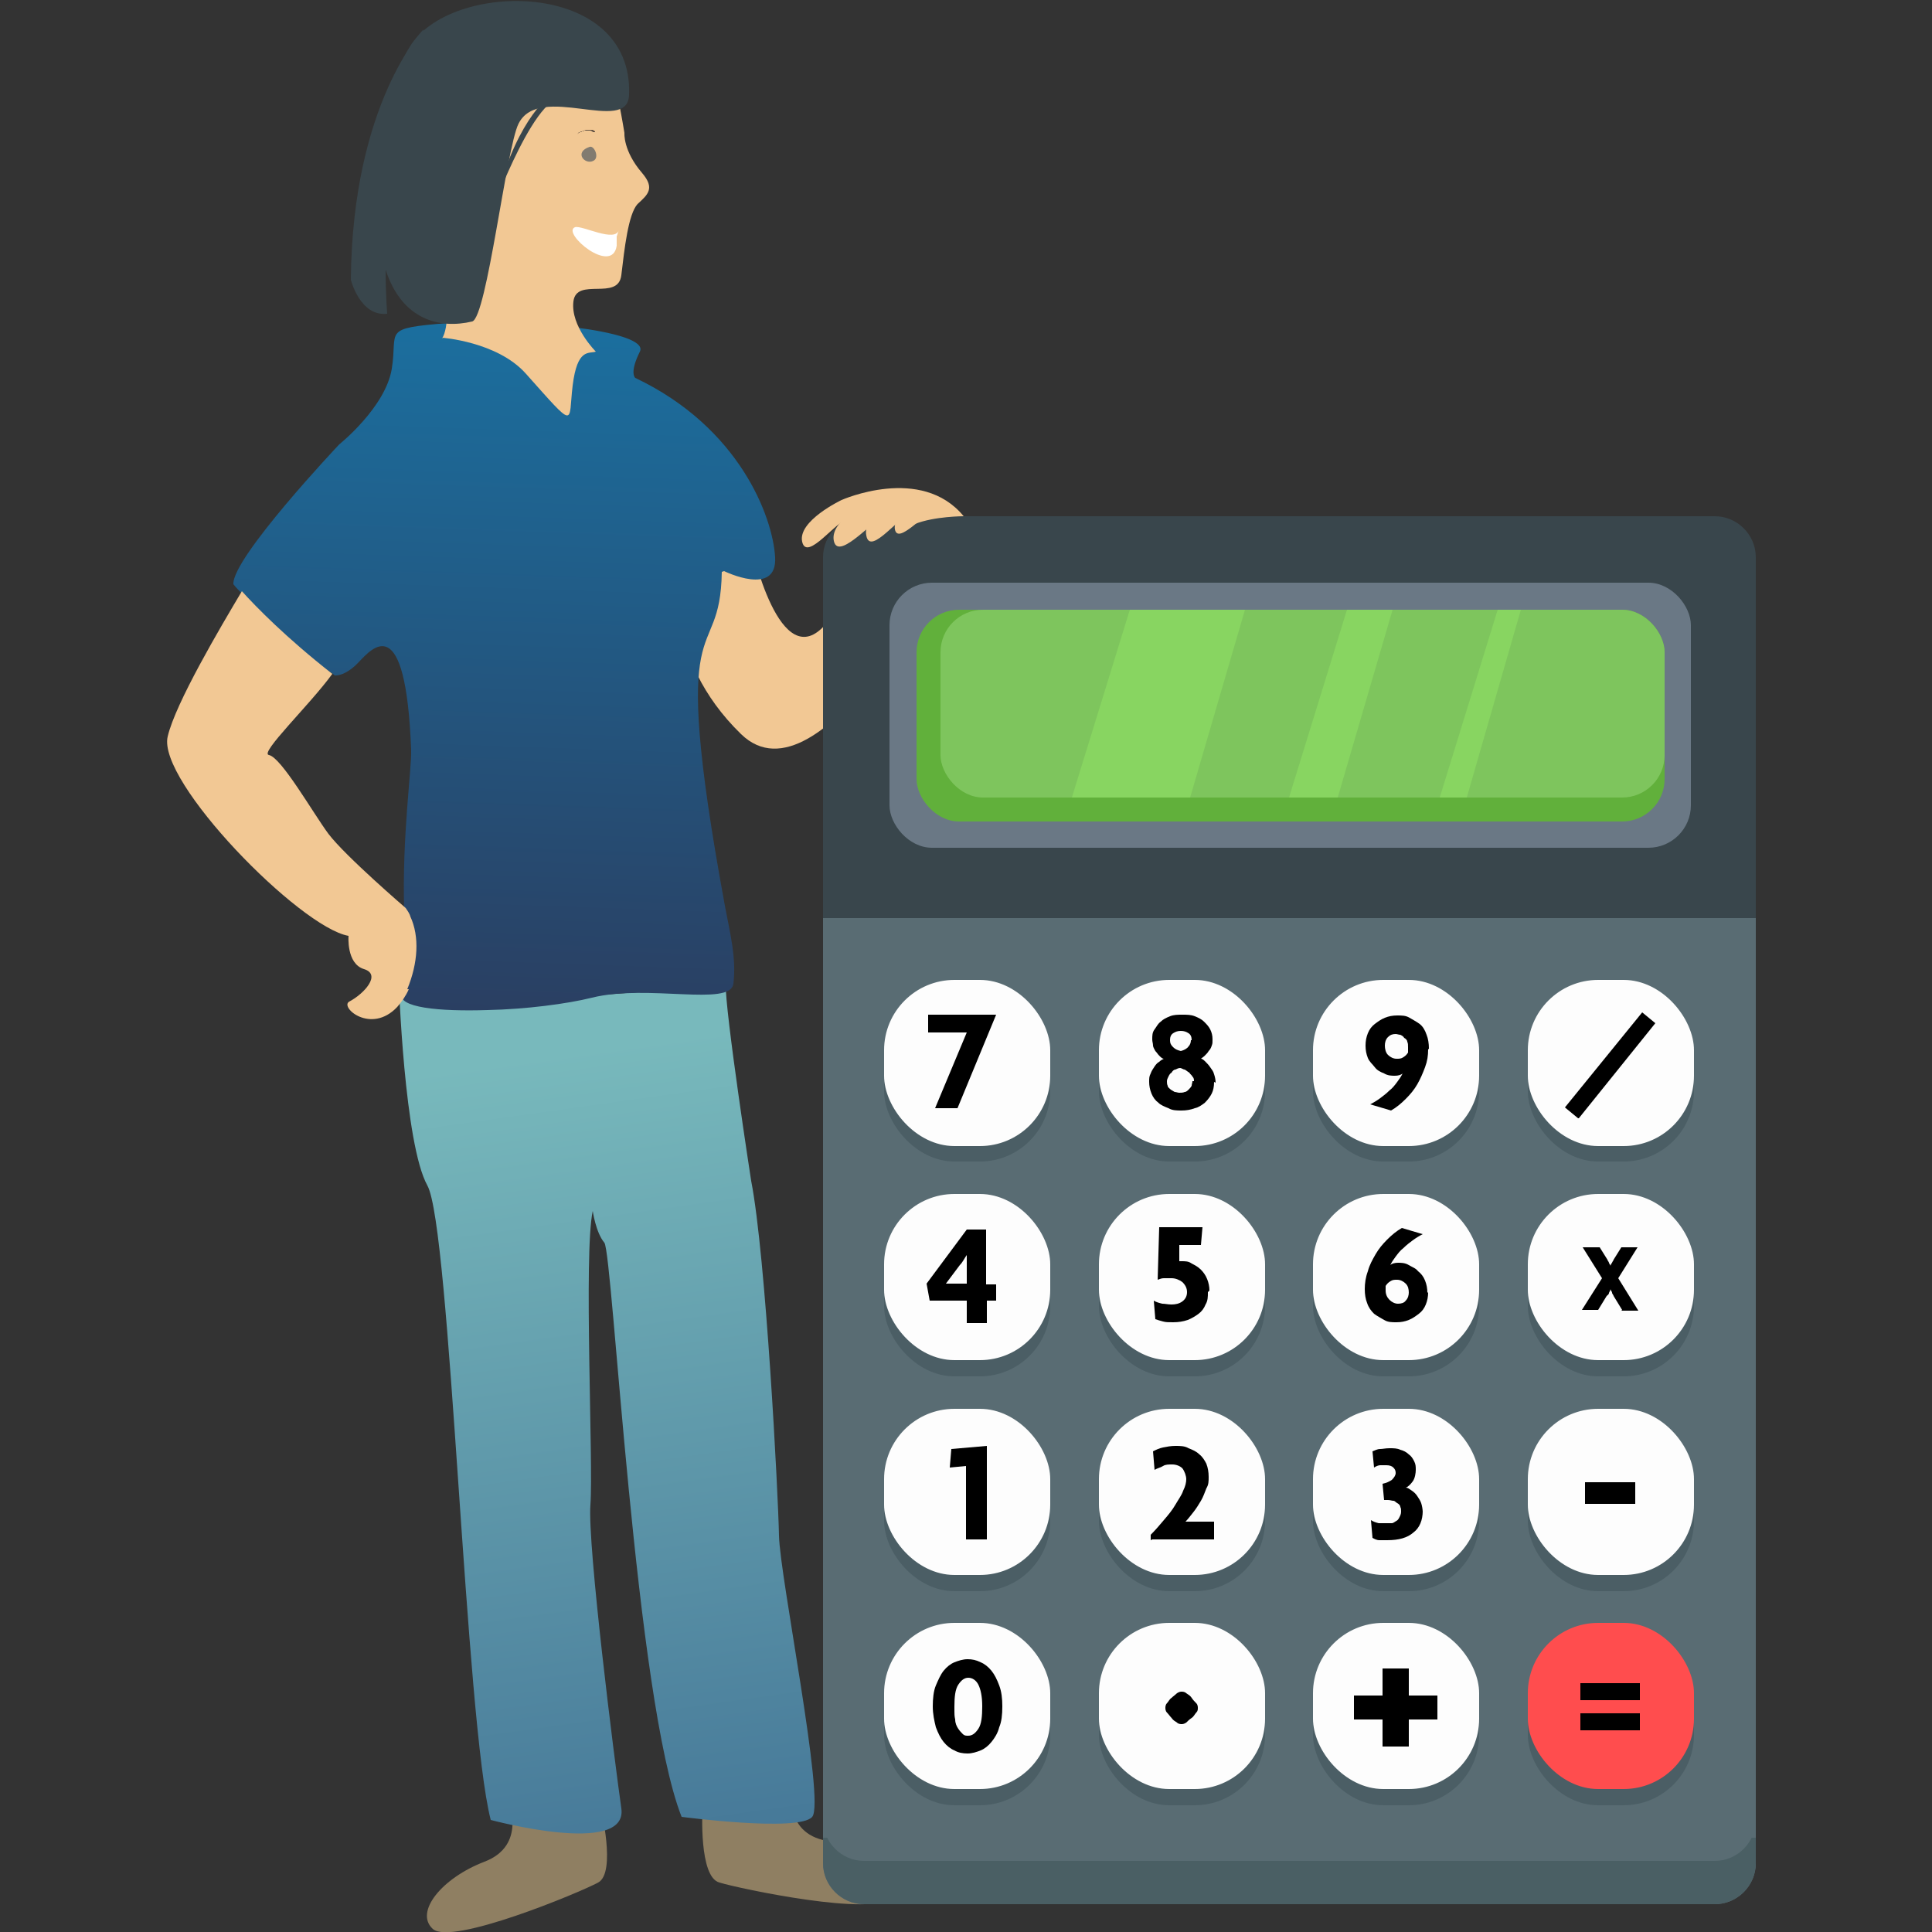<?xml version="1.0" encoding="UTF-8"?>
<svg id="Calque_1" xmlns="http://www.w3.org/2000/svg" version="1.1" xmlns:xlink="http://www.w3.org/1999/xlink" viewBox="0 0 250 250">
  <rect x="0" y="0" width="250" height="250" fill="#333333" stroke="none"/>
  <!-- Generator: Adobe Illustrator 29.5.0, SVG Export Plug-In . SVG Version: 2.1.0 Build 137)  -->
  <defs>
    <style>
      .st0 {
        fill: #88d561;
      }

      .st1 {
        fill: #39464c;
      }

      .st2 {
        fill: #4b5e65;
      }

      .st3 {
        fill: #fff;
      }

      .st4 {
        fill: #f2c894;
      }

      .st5 {
        fill: url(#Dégradé_sans_nom_23);
      }

      .st6 {
        fill: #6a7885;
      }

      .st7 {
        fill: #625142;
      }

      .st8 {
        fill: #ff4d4e;
      }

      .st9 {
        fill: #7ec55d;
      }

      .st10 {
        fill: url(#Dégradé_sans_nom_4);
      }

      .st11 {
        fill: #8f7f62;
      }

      .st12 {
        fill: #61b03b;
      }

      .st13 {
        fill: #596c73;
      }

      .st14 {
        fill: #4a5f64;
      }

      .st15 {
        fill: #fdfdfd;
      }

      .st16 {
        fill: #827b70;
      }
    </style>
    <linearGradient id="Dégradé_sans_nom_4" data-name="Dégradé sans nom 4" x1="5278.9" y1="-121.7" x2="5278.9" y2="-229.6" gradientTransform="translate(5331.7 -371) rotate(172) scale(1 -1)" gradientUnits="userSpaceOnUse">
      <stop offset="0" stop-color="#447697"/>
      <stop offset="1" stop-color="#78b9bc"/>
    </linearGradient>
    <linearGradient id="Dégradé_sans_nom_23" data-name="Dégradé sans nom 23" x1="63" y1="130.9" x2="66.1" y2="41.7" gradientUnits="userSpaceOnUse">
      <stop offset="0" stop-color="#2a3f62"/>
      <stop offset="1" stop-color="#1b6f9f"/>
    </linearGradient>
  </defs>
  <path class="st4" d="M97.2,70.5s3.7,17.3,9.7,10.2,9.1-10.3,10.5-13.9l5.9,4.9s-17.1,33.3-27.4,23.3c-10.3-10-8.2-21.6-8.2-21.6l9.6-2.9Z"/>
  <path class="st11" d="M90.9,234.1s-.5,8.8,2.2,9.5c2.6.8,20.2,4.5,22.1,1.9,1.9-2.6-2.4-6.3-8.2-7.3s-4.5-7.1-4.5-7.1l-11.6,3Z"/>
  <path class="st11" d="M77.7,233.8s2.1,8.5-.3,9.8-19,8.2-21.4,6,1.2-6.6,6.7-8.7c5.5-2.1,3.1-7.8,3.1-7.8l12,.7Z"/>
  <path class="st10" d="M94,127.3s-34.6,4.2-42.4-.3c0,0,.7,21,3.7,26.4s4.9,69.2,8.2,82.1c0,0,17.8,4.8,16.9-1.5-.9-6.3-4.4-34.1-4-39.3.4-5.2-.9-32.5.3-38,0,0,.4,2.8,1.5,4.1s4,59.1,10,74.3c0,0,15.2,2,16.9,0s-4.2-31.1-4.3-36.4c-.1-5.3-1.7-36.2-3.6-45.9,0,0-3.4-22-3.3-25.6Z"/>
  <path class="st5" d="M93.4,74c-.2,12.9-7.1,2.5.4,43.2.7,3.7,1.5,6.8,1.1,10.1-.4,3-11.1,0-18.3,1.8-3.2.8-8.6,1.5-13.5,1.6-6.2.2-11.8-.3-11.1-2.2.4-1.2.4-5.5.3-10.7-.3-9.5,1-18.4.9-20.8-.7-18.2-5-13.2-6.8-11.3-1.8,1.9-3.1,1.7-3.1,1.7-.2-.2-.5-.4-.7-.5-5.9-4.5-9.7-8.4-11.4-10.2-.7-.7-1-1.1-1-1.1-.2-3.4,13.7-18.1,13.7-18.1,0,0,6-4.8,6.8-9.8.8-5-1.4-5.2,7.3-5.9,8.7-.7,26.2.9,24.8,3.7-1.4,2.8-.6,3.4-.6,3.4,13.5,6.4,17.8,18,18.1,23.2s-6.6,1.8-6.6,1.8Z"/>
  <path class="st4" d="M57.2,43.7s7.1.5,10.8,4.6c6.7,7.5,5.5,6.5,6.1,1.6s2.1-4.1,3-4.4c0,0-3.3-3.3-2.9-6.5.4-3.2,5.8,0,6.2-3.4s.9-7.9,2.1-9.2c1.3-1.2,2.3-2,.6-4-2.5-2.9-2.3-5.2-2.3-5.2,0,0-1.2-7.4-1.8-7.8s-12.6-3.6-12.6-3.6l-11.6,6.7-2.3,11.7,4.1,5.2s2.4,11.6.6,14.4Z"/>
  <path class="st16" d="M76.3,19c.6-.2,1.3,1.4.5,1.8-1.1.6-2.6-1.1-.5-1.8Z"/>
  <path class="st3" d="M80.1,29.7c-.4,1.8-4.8-.6-5.7-.3-1.8.7,4.8,6.3,5.4,2.4,0-.4,0-.8,0-1.2"/>
  <path class="st4" d="M52.9,128c-.4.9-.9,1.6-1.5,2.3-3.4,3.6-7.5,0-6.2-.7,1.9-1,4.2-3.5,1.9-4.2-2.3-.7-2-4.3-2-4.3-6.3-1.1-24.8-20-23.4-25.8,1-4.3,6.8-14.1,9.6-18.8,1.8,2,5.7,6,11.7,10.7-2.9,4-9.5,10.3-8.2,10.5,1.6.3,5.7,7.5,7.7,10.2,2.2,2.9,10,9.6,10,9.6.2.3.5.7.6,1.1,1.2,2.6,1,6-.4,9.4Z"/>
  <path class="st1" d="M49.9,34.9c2.1,6.5,7,7.7,11.2,6.7,1.9-.5,4.4-22.4,6-25.6,2.7-5.4,14.1,1.5,14.3-3.7.6-15.1-23.3-14.9-28.4-6.2-4.7,7.9-5.9,20.2-3.1,28.9Z"/>
  <path class="st1" d="M54.8,3.8s-9.2,9.5-9.4,32.4c0,0,1.2,4.8,4.7,4.4,0,0-.8-10.1.8-14.7s3.9-22.2,3.9-22.2Z"/>
  <path class="st1" d="M71.8,11.9s-4,2.2-6.9,11.5c-2.9,9.3,2.8-9,7.3-10.7,4.6-1.7-.4-.8-.4-.8Z"/>
  <g>
    <path class="st13" d="M227.2,118.8v122.3c0,2.9-2.4,5.3-5.3,5.3h-110.1c-2.9,0-5.3-2.4-5.3-5.3v-122.3h120.7Z"/>
    <path class="st14" d="M227.2,237.8v3.3c0,2.9-2.4,5.3-5.3,5.3h-110.1c-2.9,0-5.3-2.4-5.3-5.3v-3.3h120.7Z"/>
    <path class="st13" d="M227.2,232.2v3.3c0,2.9-2.4,5.3-5.3,5.3h-110.1c-2.9,0-5.3-2.4-5.3-5.3v-3.3h120.7Z"/>
    <rect class="st2" x="114.4" y="128.8" width="21.5" height="21.5" rx="9.1" ry="9.1"/>
    <rect class="st2" x="142.2" y="128.8" width="21.5" height="21.5" rx="9.1" ry="9.1"/>
    <rect class="st2" x="169.9" y="128.8" width="21.5" height="21.5" rx="9.1" ry="9.1"/>
    <rect class="st2" x="197.7" y="128.8" width="21.5" height="21.5" rx="9.1" ry="9.1"/>
    <rect class="st2" x="114.4" y="156.6" width="21.5" height="21.5" rx="9.1" ry="9.1"/>
    <rect class="st2" x="142.2" y="156.6" width="21.5" height="21.5" rx="9.1" ry="9.1"/>
    <rect class="st2" x="169.9" y="156.6" width="21.5" height="21.5" rx="9.1" ry="9.1"/>
    <rect class="st2" x="197.7" y="156.6" width="21.5" height="21.5" rx="9.1" ry="9.1"/>
    <rect class="st2" x="114.4" y="184.4" width="21.5" height="21.5" rx="9.1" ry="9.1"/>
    <rect class="st2" x="142.2" y="184.4" width="21.5" height="21.5" rx="9.1" ry="9.1"/>
    <rect class="st2" x="169.9" y="184.4" width="21.5" height="21.5" rx="9.1" ry="9.1"/>
    <rect class="st2" x="197.7" y="184.4" width="21.5" height="21.5" rx="9.1" ry="9.1"/>
    <rect class="st2" x="114.4" y="212.1" width="21.5" height="21.5" rx="9.1" ry="9.1"/>
    <rect class="st2" x="142.2" y="212.1" width="21.5" height="21.5" rx="9.1" ry="9.1"/>
    <rect class="st2" x="169.9" y="212.1" width="21.5" height="21.5" rx="9.1" ry="9.1"/>
    <rect class="st2" x="197.7" y="212.1" width="21.5" height="21.5" rx="9.1" ry="9.1"/>
    <path class="st1" d="M227.2,72.1v46.7h-120.7v-46.7c0-2.9,2.4-5.3,5.3-5.3h110.1c2.9,0,5.3,2.4,5.3,5.3Z"/>
    <rect class="st6" x="115.1" y="75.4" width="103.7" height="34.3" rx="5.5" ry="5.5"/>
    <rect class="st12" x="118.6" y="78.9" width="96.8" height="27.4" rx="5.5" ry="5.5"/>
    <rect class="st9" x="121.7" y="78.9" width="93.7" height="24.3" rx="5.5" ry="5.5"/>
    <polygon class="st0" points="138.7 103.2 146.2 78.9 161.1 78.9 154 103.2 138.7 103.2"/>
    <polygon class="st0" points="166.8 103.2 174.3 78.9 180.2 78.9 173.1 103.2 166.8 103.2"/>
    <polygon class="st0" points="186.3 103.2 193.8 78.9 196.8 78.9 189.8 103.2 186.3 103.2"/>
    <rect class="st15" x="114.4" y="126.8" width="21.5" height="21.5" rx="9.1" ry="9.1"/>
    <rect class="st15" x="142.2" y="126.8" width="21.5" height="21.5" rx="9.1" ry="9.1"/>
    <rect class="st15" x="169.9" y="126.8" width="21.5" height="21.5" rx="9.1" ry="9.1"/>
    <rect class="st15" x="197.7" y="126.8" width="21.5" height="21.5" rx="9.1" ry="9.1"/>
    <rect class="st15" x="114.4" y="154.5" width="21.5" height="21.5" rx="9.1" ry="9.1"/>
    <rect class="st15" x="142.2" y="154.5" width="21.5" height="21.5" rx="9.1" ry="9.1"/>
    <rect class="st15" x="169.9" y="154.5" width="21.5" height="21.5" rx="9.1" ry="9.1"/>
    <rect class="st15" x="197.7" y="154.5" width="21.5" height="21.5" rx="9.1" ry="9.1"/>
    <rect class="st15" x="114.4" y="182.3" width="21.5" height="21.5" rx="9.1" ry="9.1"/>
    <rect class="st15" x="142.2" y="182.3" width="21.5" height="21.5" rx="9.1" ry="9.1"/>
    <rect class="st15" x="169.9" y="182.3" width="21.5" height="21.5" rx="9.1" ry="9.1"/>
    <rect class="st15" x="197.7" y="182.3" width="21.5" height="21.5" rx="9.1" ry="9.1"/>
    <rect class="st15" x="114.4" y="210" width="21.5" height="21.5" rx="9.1" ry="9.1"/>
    <rect class="st15" x="142.2" y="210" width="21.5" height="21.5" rx="9.1" ry="9.1"/>
    <rect class="st15" x="169.9" y="210" width="21.5" height="21.5" rx="9.1" ry="9.1"/>
    <rect class="st8" x="197.7" y="210" width="21.5" height="21.5" rx="9.1" ry="9.1"/>
    <path d="M129.7,220.8c0,1.1-.1,2-.4,2.7-.2.8-.6,1.4-1,1.9-.4.5-.9.9-1.4,1.1-.5.2-1.1.4-1.7.4s-1.2-.1-1.7-.4c-.5-.2-1-.6-1.4-1.1-.4-.5-.7-1.1-1-1.9-.2-.8-.4-1.7-.4-2.7s.1-2,.4-2.7.6-1.4,1-1.9c.4-.5.9-.9,1.4-1.1.5-.2,1.1-.4,1.7-.4s1.1.1,1.7.4c.5.2,1,.6,1.4,1.1.4.5.7,1.1,1,1.9s.4,1.7.4,2.7ZM127.1,220.8c0-1.3-.2-2.2-.5-2.8s-.8-.9-1.3-.9-.9.3-1.3.9-.5,1.6-.5,2.8,0,1.2.1,1.7c0,.5.2.9.4,1.2s.4.5.6.7c.2.2.4.2.7.2.5,0,.9-.3,1.3-.9.4-.6.5-1.6.5-2.9Z"/>
    <path d="M184.8,135.8c0,.8-.1,1.5-.4,2.3s-.6,1.5-1,2.2c-.4.7-.9,1.3-1.5,1.9-.6.6-1.2,1.1-1.9,1.5l-2.7-.8c.4-.2.9-.5,1.3-.8s.8-.6,1.2-1c.4-.3.7-.7,1-1.1.3-.4.5-.7.7-1.1-.2.2-.6.3-1,.3s-.9,0-1.4-.3c-.5-.2-.9-.4-1.2-.8s-.7-.7-.9-1.2c-.2-.5-.3-1-.3-1.6s.1-1.1.3-1.6c.2-.5.5-.9.9-1.2.4-.3.8-.6,1.3-.8s1-.3,1.6-.3,1.1,0,1.6.3.9.5,1.3.8.7.8.9,1.4c.2.5.3,1.1.3,1.8ZM182.2,135.5c0-.3,0-.5-.1-.7,0-.2-.2-.4-.4-.5-.1-.2-.3-.3-.5-.4-.2,0-.4-.1-.6-.1-.4,0-.7.1-1,.4-.3.3-.4.7-.4,1.1s.1.9.4,1.2c.3.3.7.5,1.1.5s.6,0,.9-.2.4-.3.6-.6c0,0,0-.2,0-.3s0-.2,0-.3Z"/>
    <path d="M157.1,140c0,.6-.1,1.1-.3,1.5s-.5.8-.9,1.2c-.4.3-.8.6-1.3.7-.5.2-1.1.3-1.7.3s-1.2,0-1.7-.3c-.5-.2-1-.4-1.3-.7-.4-.3-.7-.7-.9-1.2s-.3-1-.3-1.5,0-.7.2-1.1c.1-.3.3-.6.5-.9s.4-.5.6-.6c.2-.2.4-.3.6-.4-.2,0-.4-.2-.6-.4-.2-.2-.3-.4-.5-.6-.1-.2-.3-.5-.3-.7,0-.3-.1-.5-.1-.8,0-.5,0-.9.3-1.3s.4-.7.8-1c.3-.3.7-.5,1.2-.7.5-.2,1-.2,1.6-.2s1.1,0,1.6.2c.5.2.9.4,1.2.7.3.3.6.6.8,1,.2.4.3.8.3,1.3s0,.5-.1.8-.2.5-.4.7c-.1.2-.3.4-.5.6-.2.2-.4.3-.5.4.2,0,.4.2.6.4.2.2.4.4.6.7s.4.5.5.9c.1.3.2.7.2,1.1ZM154.5,139.9c0-.2,0-.4-.2-.6-.1-.2-.3-.3-.4-.5-.2-.1-.4-.3-.6-.4-.2,0-.4-.2-.6-.2-.2,0-.4.1-.6.2-.2,0-.4.2-.5.4-.2.1-.3.3-.4.5-.1.2-.2.4-.2.6s0,.4.1.6c0,.2.2.3.4.5.2.1.3.2.5.3.2,0,.4.1.6.1s.5,0,.7-.1c.2,0,.4-.2.5-.3s.3-.3.4-.5c0-.2.1-.4.1-.6ZM154.2,134.6c0-.4-.1-.7-.4-.9-.3-.2-.6-.3-1-.3s-.7.1-1,.3c-.3.2-.4.5-.4.9s.1.6.4.9c.3.3.6.4,1,.5.4-.1.8-.3,1-.6.2-.2.3-.5.3-.8Z"/>
    <path d="M123.9,143.4h-2.9l4.1-9.8h-5v-2.3h8.8l-5,12.1Z"/>
    <path d="M184.8,167.2c0,.6-.1,1.1-.3,1.6-.2.5-.5.9-.9,1.2-.4.3-.8.6-1.3.8s-1,.3-1.6.3-1.1,0-1.6-.3-.9-.5-1.3-.8c-.4-.4-.7-.8-.9-1.4-.2-.5-.3-1.1-.3-1.8s.1-1.5.4-2.3c.2-.8.6-1.5,1-2.2.4-.7.9-1.3,1.5-1.9.6-.6,1.2-1.1,1.9-1.5l2.7.8c-.4.2-.9.5-1.3.8s-.8.6-1.2,1c-.4.3-.7.7-1,1.1-.3.4-.5.7-.7,1.1.2-.2.6-.3,1-.3s.9,0,1.4.3.9.4,1.2.8c.4.3.7.7.9,1.2.2.5.3,1,.3,1.6ZM182.3,167.3c0-.5-.1-.9-.4-1.2-.3-.3-.7-.5-1.1-.5s-.6,0-.9.2-.4.3-.6.6c0,0,0,.2,0,.3,0,.1,0,.2,0,.3,0,.5.2.9.5,1.2.3.3.7.5,1.1.5s.8-.1,1-.4c.3-.3.4-.7.4-1.1Z"/>
    <path d="M156.3,167.2c0,.6,0,1.1-.3,1.6-.2.5-.5.9-.9,1.2s-.9.6-1.4.8c-.6.2-1.2.3-1.9.3s-.9,0-1.3-.1-.7-.2-1-.3l-.2-2.4c.3.2.7.3,1.1.4.4,0,.7.1,1.2.1s1-.1,1.4-.4c.4-.3.6-.7.6-1.2s-.2-.9-.6-1.3c-.4-.3-.9-.5-1.4-.5s-.7,0-1,0c-.3,0-.5.1-.8.2l.2-6.8h5.6l-.2,2.3h-2.8v2.1s0,0,.1,0h.2c.5,0,.9,0,1.3.3.4.2.8.4,1.2.8.3.3.6.7.8,1.2.2.5.3,1,.3,1.5Z"/>
    <path d="M127.7,168.3v2.9h-2.6v-2.9h-4.8l-.4-2.2,5.2-7h2.5v7.1h1.3v2.1h-1.3ZM125.1,162.4c-.3.4-.5.9-.9,1.3l-1.8,2.4h2.7v-2.5c0-.4,0-.8,0-1.2h0Z"/>
    <path d="M184.1,195.5c0,1.2-.4,2.2-1.2,2.8-.8.7-1.9,1-3.4,1s-.6,0-1,0c-.4,0-.7-.2-.9-.3l-.2-2.3c.3.2.6.3,1,.4.3,0,.7,0,1,0s.5,0,.7,0c.2,0,.4-.2.6-.3.2-.1.3-.3.4-.5.1-.2.2-.4.2-.7s0-.4-.1-.6c0-.2-.2-.4-.4-.5-.2-.1-.3-.3-.5-.3-.2,0-.4-.1-.7-.1s-.3,0-.5,0l-.2-2.1c.5-.1.9-.3,1.2-.5.3-.3.5-.6.5-.9s-.1-.5-.3-.7c-.2-.2-.5-.3-.9-.3s-.6,0-.8,0c-.2,0-.5.1-.8.3l-.2-2.1c.3-.1.6-.3,1-.3.3,0,.7-.1,1.2-.1s1,0,1.4.2c.4.1.8.3,1.1.6.3.2.5.5.7.9.2.4.2.7.2,1.1s-.1,1.1-.4,1.5c-.3.4-.6.7-.9.8.3,0,.5.2.8.4.3.2.5.4.7.7.2.3.4.6.5.9s.2.8.2,1.2Z"/>
    <path d="M148.9,199.3v-.7c.6-.6,1.2-1.3,1.7-1.9.6-.7,1.1-1.3,1.5-2s.8-1.2,1-1.8c.3-.6.4-1.1.4-1.5s-.2-1-.5-1.4c-.3-.3-.8-.5-1.3-.5s-.9,0-1.2.2-.8.3-1.1.5l-.2-2.4c.4-.2.8-.4,1.3-.5.5-.1,1-.2,1.6-.2s1.2,0,1.7.3c.5.2,1,.4,1.4.8.4.3.7.8.9,1.2.2.5.3,1.1.3,1.7s0,1-.3,1.5c-.2.5-.4,1.1-.7,1.6-.3.5-.6,1-1,1.5-.4.5-.7.9-1,1.2h3.7v2.3h-8Z"/>
    <path d="M125,199.2v-9.5l-2.1.2.2-2.4,4.6-.4v12.1h-2.7Z"/>
    <path d="M155,221c0,.2,0,.4-.2.6-.2.2-.3.5-.6.7s-.5.4-.7.6c-.3.2-.5.2-.6.2s-.4,0-.6-.2c-.3-.2-.5-.3-.7-.6-.2-.2-.4-.5-.6-.7-.2-.2-.2-.5-.2-.6s0-.4.2-.6c.2-.2.3-.5.6-.7.2-.2.5-.4.7-.6.3-.2.5-.2.6-.2s.4,0,.6.2c.3.2.5.3.7.6s.4.5.6.7c.2.2.2.5.2.6Z"/>
    <path d="M182.3,222.5v3.5h-3.4v-3.5h-3.7v-3.1h3.7v-3.5h3.4v3.5h3.7v3.1h-3.7Z"/>
    <path d="M205.1,194.6v-2.8h6.5v2.8h-6.5Z"/>
    <path d="M209.9,169.5l-1.1-1.8c0-.1-.2-.3-.2-.4,0-.2-.2-.3-.2-.5h0c0,.1-.1.3-.2.5,0,.2-.2.3-.3.4l-1.1,1.8h-2.1l2.6-4.1-2.5-4h2.2l1,1.6c0,.1.2.3.2.4,0,.1.2.3.2.4h0c0-.1.1-.3.2-.4,0-.1.2-.3.2-.4l1-1.6h2.1l-2.5,4,2.6,4.2h-2.2Z"/>
    <path d="M204.2,144.7l-1.7-1.4,10-12.3,1.7,1.4-9.9,12.3Z"/>
    <path d="M204.5,220v-2.2h7.7v2.2h-7.7ZM204.5,223.9v-2.2h7.7v2.2h-7.7Z"/>
  </g>
  <path class="st7" d="M77,17.1h-.3c0-.1-.3-.2-.3-.2h-.3s-.3,0-.3,0h-.3c0,0-.3.2-.3.2h-.3c0,.1-.3.3-.3.3l-.3.2-.3.2-.2.2-.2.2s0,0,0,0c0,0,0,0,0,0l.2-.2.2-.2.3-.2.3-.2.3-.2.3-.2h.3c0-.1.3-.2.3-.2h.3c0,0,.3,0,.3,0h.3c0,0,.3.2.3.2,0,0,0,0,0,.1,0,0,0,0,0,0Z"/>
  <g>
    <path class="st4" d="M109.9,67.1c-1.5,0-5.5,5.7-6.1,3s5.1-5.4,5.1-5.4c0,0,10.3-4.6,15.8,2.1,0,0-3.8,0-6.3,1-1.6.7-2.7-2.3-2.7-2.3"/>
    <path class="st4" d="M113,64.6s-5.7,2.6-5.1,5.4,5.6-3.4,7.1-3.5"/>
    <path class="st4" d="M117.2,63.9s-5.7,2.6-5.1,5.4c.5,2.8,4.5-2.9,6.1-3"/>
    <path class="st4" d="M120.3,64.2s-4.9,2.2-4.5,4.3,4-2.4,5.3-2.4"/>
  </g>
</svg>